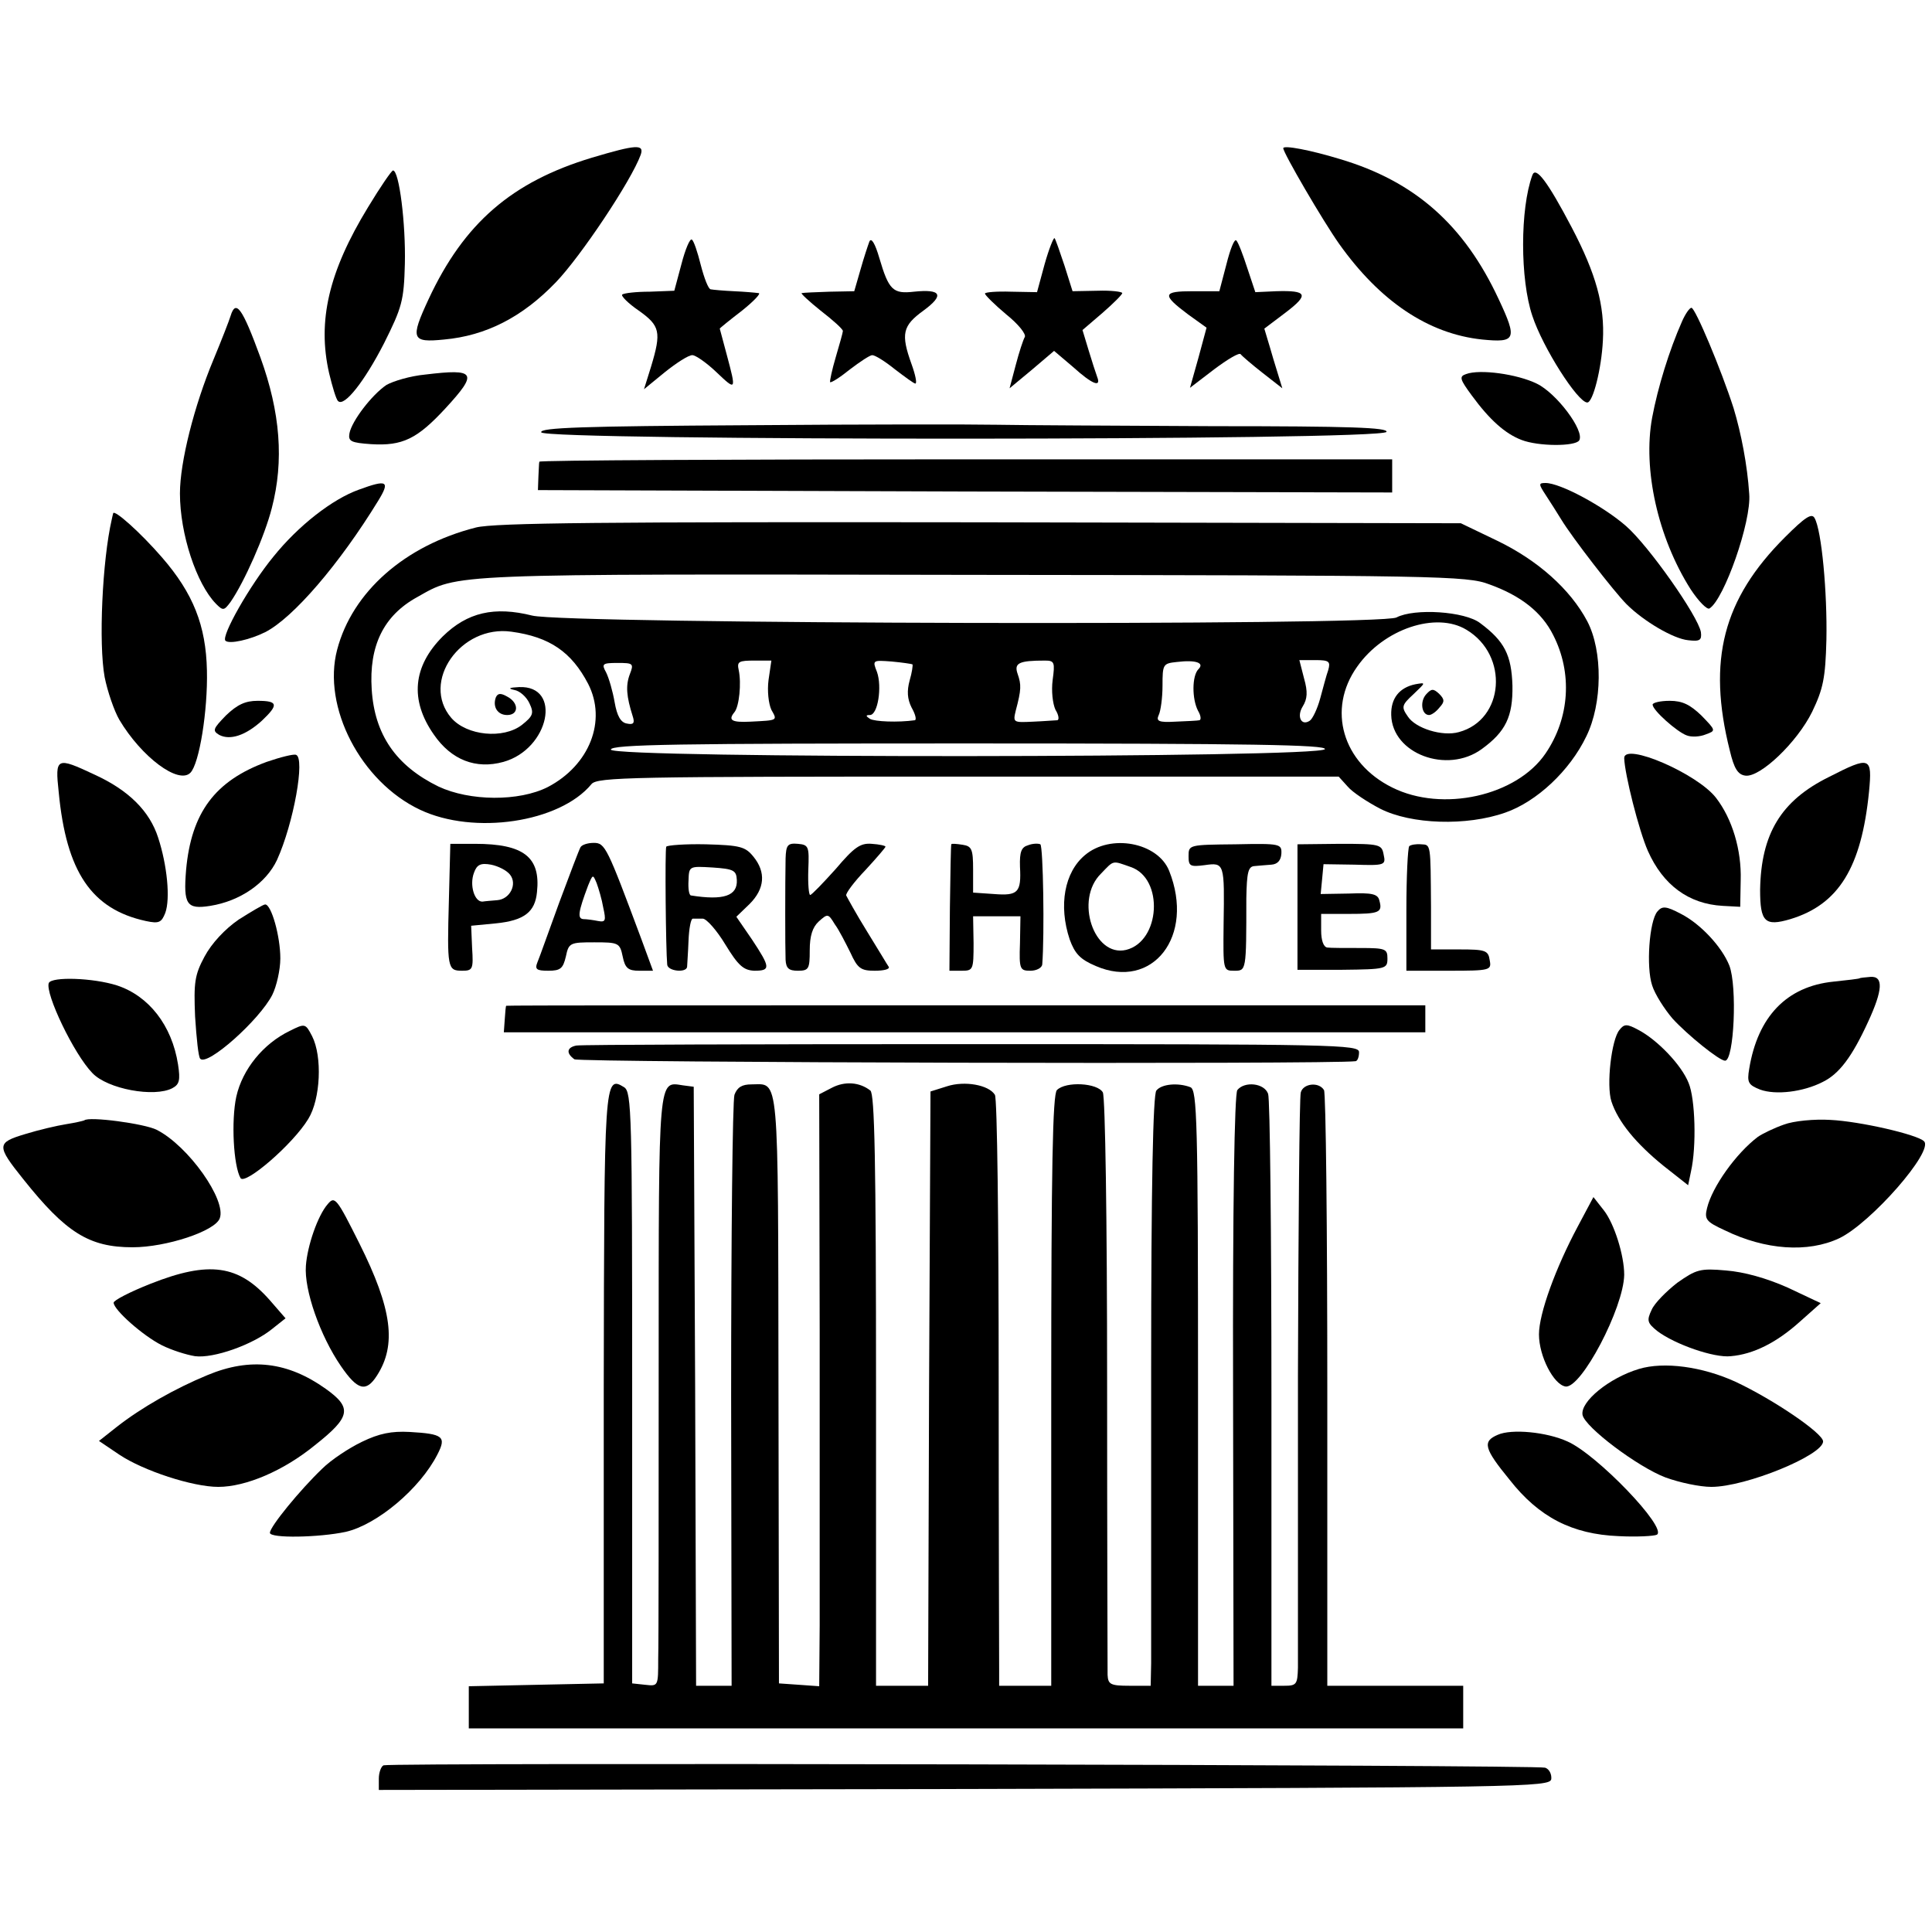 <?xml version="1.0" standalone="no"?>
<!DOCTYPE svg PUBLIC "-//W3C//DTD SVG 20010904//EN"
 "http://www.w3.org/TR/2001/REC-SVG-20010904/DTD/svg10.dtd">
<svg version="1.0" xmlns="http://www.w3.org/2000/svg"
 width="408pt" height="408pt" viewBox="0 0 408 408"
 preserveAspectRatio="xMidYMid meet">
<g transform="translate(0,408) scale(0.1,-0.1)"
fill="#000000" stroke="none">
<path d="M1250 3747 c-169 -51 -270 -138 -345 -299 -39 -84 -36 -92 33 -85 88
8 165 47 236 121 52 54 159 214 179 269 8 23 -9 22 -103 -6z"/>
<path d="M2710 3767 c0 -10 84 -154 118 -202 86 -121 188 -190 302 -202 71 -7
75 0 35 85 -73 157 -177 249 -335 296 -62 19 -120 30 -120 23z"/>
<path d="M777 3642 c-83 -136 -107 -240 -82 -350 7 -29 15 -56 19 -59 13 -13
56 42 97 122 38 76 42 90 44 168 2 84 -12 197 -25 197 -3 0 -27 -35 -53 -78z"/>
<path d="M3236 3710 c-26 -71 -26 -220 0 -297 22 -67 96 -183 116 -183 12 0
30 71 33 131 4 73 -14 140 -66 239 -51 97 -76 130 -83 110z"/>
<path d="M1439 3522 l-15 -56 -52 -2 c-29 0 -54 -3 -58 -6 -3 -3 13 -19 35
-34 45 -32 48 -45 26 -118 l-15 -48 44 36 c25 20 50 36 58 36 7 0 30 -16 51
-36 42 -40 42 -39 22 36 -8 30 -15 56 -15 56 0 1 21 18 47 38 25 20 41 37 35
37 -7 1 -30 3 -52 4 -22 1 -44 3 -49 4 -5 0 -14 24 -21 51 -7 28 -15 52 -19
54 -4 3 -14 -21 -22 -52z"/>
<path d="M1836 3570 c-3 -8 -12 -35 -19 -60 l-13 -45 -52 -1 c-29 -1 -55 -2
-59 -3 -3 0 15 -17 40 -37 26 -20 47 -39 47 -43 0 -3 -7 -28 -15 -55 -8 -27
-13 -51 -12 -53 2 -2 21 10 42 27 21 16 42 30 47 30 6 0 27 -13 48 -30 21 -16
40 -30 43 -30 4 0 0 19 -8 41 -23 64 -19 81 25 113 45 33 38 46 -20 40 -44 -5
-53 3 -73 71 -9 31 -17 44 -21 35z"/>
<path d="M2206 3522 l-16 -59 -55 1 c-30 1 -55 -1 -55 -4 0 -3 20 -23 45 -44
25 -20 43 -42 39 -48 -3 -5 -12 -32 -19 -59 l-13 -49 47 39 47 40 40 -34 c41
-37 60 -44 51 -21 -3 8 -11 33 -18 56 l-13 43 42 36 c23 20 42 39 42 42 0 3
-24 6 -52 5 l-53 -1 -17 54 c-10 30 -19 56 -21 58 -2 2 -12 -23 -21 -55z"/>
<path d="M2590 3522 l-15 -57 -56 0 c-64 0 -66 -7 -10 -49 l39 -28 -17 -63
-18 -64 51 39 c28 21 53 36 56 32 3 -4 24 -22 47 -40 l41 -32 -19 62 c-10 35
-19 63 -19 64 0 0 20 15 45 34 50 38 46 47 -20 45 l-44 -2 -17 51 c-9 28 -19
54 -23 58 -4 5 -13 -18 -21 -50z"/>
<path d="M487 3413 c-3 -10 -19 -51 -36 -92 -41 -98 -71 -217 -71 -283 0 -86
35 -191 76 -233 15 -15 17 -15 31 4 29 42 72 139 87 198 26 100 18 202 -24
318 -38 104 -52 124 -63 88z"/>
<path d="M3552 3401 c-27 -61 -51 -139 -63 -203 -20 -109 12 -253 81 -362 17
-26 35 -44 40 -41 31 19 89 184 84 242 -4 61 -17 128 -33 181 -26 81 -81 212
-89 212 -4 0 -13 -13 -20 -29z"/>
<path d="M898 3289 c-32 -3 -68 -14 -82 -22 -31 -21 -73 -76 -78 -102 -3 -17
3 -20 46 -23 66 -4 97 11 157 76 69 75 64 84 -43 71z"/>
<path d="M3096 3290 c-15 -5 -13 -11 12 -45 38 -52 71 -81 105 -94 36 -14 114
-14 122 -1 12 20 -48 100 -90 120 -41 20 -120 31 -149 20z"/>
<path d="M1577 3182 c-344 -2 -438 -5 -434 -15 6 -18 1778 -18 1785 1 3 9 -75
12 -365 12 -202 1 -408 2 -458 3 -49 1 -287 1 -528 -1z"/>
<path d="M1139 3105 c-1 -3 -1 -17 -2 -32 l-1 -28 902 -3 902 -2 0 35 0 35
-900 0 c-495 0 -900 -2 -901 -5z"/>
<path d="M758 3046 c-56 -20 -128 -76 -181 -142 -50 -61 -110 -167 -101 -177
8 -8 52 2 84 18 59 30 157 144 239 278 25 41 19 45 -41 23z"/>
<path d="M3264 3035 c9 -14 24 -37 33 -52 23 -38 112 -153 138 -179 36 -36 99
-73 130 -76 25 -3 29 0 27 17 -6 34 -110 182 -158 224 -48 42 -139 91 -170 91
-15 0 -15 -2 0 -25z"/>
<path d="M239 2996 c-1 -3 -2 -9 -3 -13 -20 -87 -28 -262 -15 -333 6 -30 20
-71 31 -90 47 -79 125 -137 150 -112 19 19 37 132 35 216 -2 95 -29 163 -95
239 -45 52 -101 102 -103 93z"/>
<path d="M3769 2945 c-130 -130 -164 -259 -116 -450 9 -38 17 -51 33 -53 31
-4 109 70 141 135 23 48 28 71 30 152 2 99 -10 231 -25 257 -6 11 -20 2 -63
-41z"/>
<path d="M1005 2966 c-150 -38 -261 -136 -293 -258 -32 -121 50 -279 175 -338
114 -54 295 -27 362 54 12 15 84 16 796 16 l782 0 19 -21 c10 -12 42 -33 69
-47 65 -33 182 -37 264 -8 66 23 136 88 171 161 34 69 35 180 2 243 -36 68
-105 129 -190 170 l-77 37 -1015 2 c-791 1 -1026 -1 -1065 -11z m2140 -120
c67 -24 111 -59 135 -107 41 -80 35 -175 -16 -250 -61 -90 -218 -125 -324 -72
-105 52 -138 165 -74 255 56 80 167 117 231 78 90 -54 80 -190 -16 -216 -35
-10 -92 8 -108 33 -14 20 -13 24 12 47 26 25 27 25 4 21 -34 -7 -52 -30 -51
-65 2 -82 118 -125 191 -72 51 37 66 69 65 134 -2 65 -17 94 -68 132 -32 25
-139 32 -177 12 -36 -18 -1754 -14 -1825 4 -80 20 -137 7 -189 -44 -63 -63
-70 -134 -19 -207 37 -54 89 -74 147 -58 97 27 125 162 33 158 -21 -1 -24 -3
-10 -6 12 -2 26 -15 32 -28 10 -21 8 -27 -16 -46 -39 -30 -116 -23 -149 15
-65 76 20 197 127 182 81 -11 127 -43 162 -110 40 -78 3 -172 -85 -218 -61
-31 -165 -30 -231 1 -90 44 -135 110 -141 205 -6 92 25 156 96 195 89 50 54
49 1169 47 991 -1 1048 -2 1095 -20z m-1522 -202 c-3 -23 0 -50 6 -63 13 -23
14 -22 -44 -25 -40 -2 -48 3 -34 20 10 12 15 61 9 89 -4 18 0 20 34 20 l35 0
-6 -41z m304 33 c1 -2 -1 -17 -6 -34 -6 -22 -5 -39 4 -57 8 -14 11 -26 7 -27
-36 -5 -85 -3 -95 3 -9 6 -9 8 0 8 17 0 26 60 15 91 -10 25 -9 25 31 22 22 -2
42 -5 44 -6z m296 -33 c-3 -23 0 -50 6 -63 7 -11 8 -21 4 -22 -4 0 -27 -2 -51
-3 -42 -2 -43 -2 -37 23 12 45 12 55 4 78 -8 23 3 28 58 28 20 0 21 -4 16 -41z
m308 23 c-14 -14 -14 -63 -1 -88 6 -10 7 -19 3 -20 -4 -1 -27 -2 -51 -3 -35
-2 -41 1 -35 14 4 8 8 36 8 62 0 45 1 47 30 50 41 5 59 -2 46 -15z m274 -2
c-4 -11 -11 -38 -17 -60 -6 -22 -16 -43 -22 -47 -18 -12 -28 9 -15 30 10 16
11 31 3 59 l-10 39 34 0 c29 0 32 -3 27 -21z m-1475 -9 c-9 -24 -7 -47 6 -88
5 -15 2 -19 -12 -16 -13 2 -21 16 -26 45 -4 23 -12 51 -18 63 -10 18 -8 20 24
20 33 0 35 -1 26 -24z m1468 -158 c-7 -19 -1508 -20 -1508 -1 0 11 143 13 756
13 600 0 755 -3 752 -12z"/>
<path d="M3012 2614 c-14 -15 -10 -44 6 -44 5 0 15 7 22 16 11 12 11 17 -1 29
-12 11 -16 11 -27 -1z"/>
<path d="M1047 2607 c-7 -20 4 -37 24 -37 25 0 25 26 0 39 -14 8 -20 7 -24 -2z"/>
<path d="M477 2569 c-27 -28 -29 -32 -14 -41 23 -12 56 -1 90 30 36 34 34 42
-9 42 -26 0 -43 -8 -67 -31z"/>
<path d="M3490 2592 c0 -12 52 -58 72 -65 10 -4 28 -3 40 2 22 8 22 8 -9 40
-24 23 -40 31 -67 31 -20 0 -36 -4 -36 -8z"/>
<path d="M563 2471 c-109 -40 -159 -107 -170 -228 -6 -73 1 -84 51 -76 63 10
118 48 141 97 35 77 60 216 40 222 -5 2 -33 -5 -62 -15z"/>
<path d="M3430 2479 c1 -34 31 -153 50 -196 32 -72 86 -112 158 -116 l37 -2 1
56 c2 64 -18 130 -52 174 -39 51 -194 118 -194 84z"/>
<path d="M124 2407 c16 -168 69 -247 184 -272 28 -6 33 -3 41 17 11 30 4 101
-15 159 -18 56 -62 100 -134 133 -81 38 -84 37 -76 -37z"/>
<path d="M3862 2439 c-101 -50 -143 -120 -145 -238 0 -68 10 -78 64 -62 102
31 150 109 166 269 7 74 3 76 -85 31z"/>
<path d="M948 2180 c-4 -145 -3 -150 28 -150 22 0 24 3 21 48 l-2 47 52 5 c60
6 83 24 87 66 8 74 -28 102 -131 102 l-52 0 -3 -118z m129 53 c16 -20 0 -52
-27 -54 -11 -1 -25 -2 -31 -3 -17 -1 -28 35 -18 61 6 17 14 21 36 17 15 -3 33
-12 40 -21z"/>
<path d="M1226 2291 c-3 -5 -23 -58 -45 -117 -22 -60 -42 -117 -46 -126 -6
-15 -2 -18 23 -18 26 0 31 5 37 30 6 29 9 30 60 30 51 0 54 -1 60 -30 5 -25
12 -30 35 -30 l29 0 -25 68 c-72 193 -76 202 -100 202 -13 0 -25 -4 -28 -9z
m48 -128 c6 -27 5 -31 -11 -28 -10 2 -24 4 -31 4 -13 1 -11 15 10 71 10 24 10
24 18 5 4 -11 11 -34 14 -52z"/>
<path d="M1407 2292 c-3 -6 -1 -218 2 -249 1 -14 40 -18 42 -5 0 4 2 28 3 55
1 26 5 47 9 47 4 0 13 0 21 0 8 0 30 -25 48 -55 27 -44 38 -54 61 -55 35 0 34
7 -5 66 l-33 48 28 27 c32 32 35 67 8 100 -17 21 -28 24 -100 26 -44 1 -82 -2
-84 -5z m149 -70 c2 -34 -28 -44 -97 -33 -4 1 -6 15 -5 31 1 31 1 31 51 28 44
-3 50 -6 51 -26z"/>
<path d="M1659 2267 c-1 -51 -1 -190 0 -214 1 -18 7 -23 26 -23 23 0 25 4 25
43 0 31 6 49 19 61 19 17 20 17 34 -6 9 -12 23 -40 33 -60 15 -33 22 -38 51
-38 19 0 32 3 30 8 -3 4 -23 38 -46 75 -23 37 -42 72 -44 76 -1 5 17 29 41 54
23 25 42 47 42 49 0 2 -13 5 -29 6 -24 2 -37 -7 -76 -53 -27 -30 -51 -55 -54
-55 -3 0 -5 24 -4 53 2 49 1 53 -22 55 -22 2 -25 -3 -26 -31z"/>
<path d="M2009 2297 c-1 -1 -2 -62 -3 -134 l-1 -133 26 0 c24 0 25 2 25 58
l-1 57 50 0 50 0 -1 -57 c-2 -55 0 -58 22 -58 13 0 24 6 25 13 5 63 2 250 -4
254 -4 2 -16 2 -26 -2 -14 -4 -18 -14 -17 -45 3 -55 -4 -62 -55 -58 l-44 3 0
49 c0 43 -3 49 -22 52 -13 2 -24 3 -24 1z"/>
<path d="M2291 2274 c-43 -36 -56 -106 -32 -178 11 -30 22 -42 55 -56 120 -52
210 63 155 201 -24 60 -124 79 -178 33z m97 -25 c70 -24 63 -157 -10 -175 -68
-16 -109 106 -53 161 28 29 23 28 63 14z"/>
<path d="M2510 2272 c0 -21 3 -23 34 -19 42 6 42 4 40 -125 -1 -97 -1 -98 22
-98 26 0 26 -2 26 153 1 55 4 67 17 68 9 1 25 2 36 3 13 1 20 9 21 23 1 21 -2
22 -97 20 -98 -1 -99 -1 -99 -25z"/>
<path d="M2740 2164 l0 -132 95 0 c92 1 95 2 95 24 0 20 -4 22 -57 22 -32 0
-64 0 -70 1 -8 1 -13 15 -13 36 l0 35 58 0 c65 0 72 3 65 28 -3 14 -15 17 -64
15 l-60 -1 3 31 3 32 66 -1 c63 -2 66 -1 61 21 -4 22 -8 23 -93 23 l-89 -1 0
-133z"/>
<path d="M2976 2293 c-3 -4 -6 -64 -6 -135 l0 -128 90 0 c87 0 90 1 86 22 -3
21 -9 23 -64 23 l-60 0 0 90 c-1 134 0 131 -21 132 -10 1 -22 -1 -25 -4z"/>
<path d="M504 2138 c-29 -20 -57 -50 -72 -78 -21 -39 -23 -55 -20 -127 3 -46
7 -86 11 -89 15 -16 125 82 152 135 9 18 17 53 17 77 0 47 -19 114 -32 114 -4
0 -29 -15 -56 -32z"/>
<path d="M3500 2155 c-17 -20 -24 -117 -11 -156 6 -19 26 -50 43 -70 32 -35
99 -89 111 -89 19 0 26 157 9 201 -16 40 -61 88 -102 109 -32 17 -40 17 -50 5z"/>
<path d="M103 2004 c-8 -22 53 -150 92 -190 32 -34 131 -52 169 -32 15 8 17
17 12 50 -13 83 -62 145 -129 167 -50 16 -138 19 -144 5z"/>
<path d="M3927 2014 c-1 -1 -26 -4 -55 -7 -99 -10 -160 -74 -178 -184 -5 -29
-2 -34 23 -44 33 -12 91 -5 132 16 35 17 62 53 96 127 31 67 33 97 5 95 -12
-1 -22 -2 -23 -3z"/>
<path d="M1069 1956 c-1 -1 -2 -13 -3 -28 l-2 -28 973 0 973 0 0 28 0 29 -970
0 c-533 0 -971 0 -971 -1z"/>
<path d="M612 1903 c-56 -27 -100 -81 -113 -139 -11 -51 -6 -146 9 -172 10
-15 111 72 143 125 26 42 30 132 8 175 -14 27 -15 27 -47 11z"/>
<path d="M3420 1905 c-17 -20 -28 -117 -17 -151 14 -43 52 -89 110 -136 l52
-41 6 29 c12 53 9 154 -5 187 -15 38 -66 91 -106 112 -24 13 -30 13 -40 0z"/>
<path d="M1217 1872 c-20 -4 -22 -16 -4 -29 9 -7 1602 -11 1650 -4 4 1 7 9 7
19 0 16 -46 17 -818 17 -450 0 -826 -1 -835 -3z"/>
<path d="M1757 1783 l-27 -14 1 -497 c0 -273 0 -555 0 -625 l-1 -128 -42 3
-43 3 -1 623 c-1 678 2 642 -57 642 -20 0 -30 -6 -36 -22 -4 -13 -7 -299 -7
-635 l1 -613 -37 0 -38 0 -2 632 -3 633 -23 3 c-52 8 -51 24 -51 -586 0 -312
0 -593 -1 -625 0 -58 0 -58 -27 -55 l-28 3 0 624 c0 579 -1 625 -17 635 -42
26 -42 16 -43 -637 l0 -622 -143 -3 -142 -3 0 -44 0 -45 1050 0 1050 0 0 45 0
45 -144 0 -143 0 0 623 c0 343 -3 629 -7 635 -11 18 -44 14 -49 -5 -3 -10 -5
-279 -6 -598 0 -319 0 -597 0 -617 -1 -35 -3 -38 -29 -38 l-27 0 0 615 c0 339
-3 625 -7 635 -8 23 -50 27 -65 8 -6 -8 -10 -243 -9 -636 l1 -622 -37 0 -38 0
0 629 c0 564 -2 629 -16 635 -26 10 -61 7 -72 -7 -7 -8 -11 -199 -11 -587 0
-316 0 -596 0 -622 l-1 -48 -45 0 c-40 0 -45 3 -46 23 0 12 -1 290 -1 617 0
348 -4 602 -9 613 -11 20 -78 24 -97 5 -9 -9 -12 -164 -12 -635 l0 -623 -55 0
-55 0 0 33 c0 17 -1 295 -1 617 0 322 -3 591 -8 598 -13 21 -64 30 -101 18
l-35 -11 -3 -627 -2 -628 -55 0 -55 0 0 624 c0 487 -3 626 -12 633 -23 18 -54
20 -81 6z"/>
<path d="M178 1714 c-2 -1 -19 -5 -38 -8 -19 -3 -58 -12 -87 -21 -60 -18 -61
-24 -4 -95 90 -113 139 -144 231 -144 71 0 174 34 184 61 15 38 -66 153 -133
187 -25 13 -144 29 -153 20z"/>
<path d="M3767 1705 c-20 -7 -45 -19 -55 -26 -46 -35 -96 -105 -107 -150 -6
-24 -2 -29 37 -47 86 -42 176 -48 242 -17 67 32 201 185 179 205 -14 14 -135
42 -198 45 -33 2 -77 -2 -98 -10z"/>
<path d="M692 1537 c-21 -24 -43 -88 -46 -130 -4 -51 30 -148 74 -212 35 -51
53 -56 76 -20 42 65 32 141 -37 279 -48 96 -52 101 -67 83z"/>
<path d="M3332 1490 c-47 -88 -82 -184 -82 -228 0 -46 31 -106 56 -110 33 -5
123 166 124 236 0 41 -21 108 -43 136 l-22 28 -33 -62z"/>
<path d="M318 1369 c-43 -17 -78 -35 -78 -40 0 -15 62 -70 102 -90 20 -10 51
-20 70 -23 39 -5 121 24 162 57 l29 23 -33 38 c-66 75 -128 84 -252 35z"/>
<path d="M3542 1371 c-23 -18 -48 -43 -54 -57 -11 -23 -9 -28 12 -45 37 -28
120 -57 155 -53 48 4 97 29 145 72 l45 40 -70 33 c-45 20 -92 33 -130 36 -55
5 -63 2 -103 -26z"/>
<path d="M438 1176 c-68 -28 -140 -69 -191 -109 l-38 -30 43 -29 c51 -34 155
-68 209 -68 58 0 138 34 204 88 76 60 79 79 23 119 -80 57 -159 67 -250 29z"/>
<path d="M3461 1189 c-63 -19 -124 -69 -119 -97 5 -26 117 -110 175 -132 30
-11 73 -20 97 -20 73 0 236 67 236 96 0 17 -104 88 -185 126 -70 32 -151 43
-204 27z"/>
<path d="M764 1035 c-27 -13 -65 -38 -84 -57 -46 -44 -110 -122 -110 -135 0
-12 104 -10 160 2 66 15 157 91 194 164 19 37 12 43 -59 47 -38 2 -64 -3 -101
-21z"/>
<path d="M3163 1050 c-33 -14 -29 -29 25 -95 62 -79 132 -115 230 -119 38 -2
75 0 81 3 23 14 -127 170 -189 197 -44 20 -118 27 -147 14z"/>
<path d="M810 352 c-5 -2 -10 -15 -10 -28 l0 -24 1237 2 c1185 3 1236 4 1239
21 1 10 -4 21 -13 24 -15 6 -2435 11 -2453 5z"/>
</g>
</svg>
